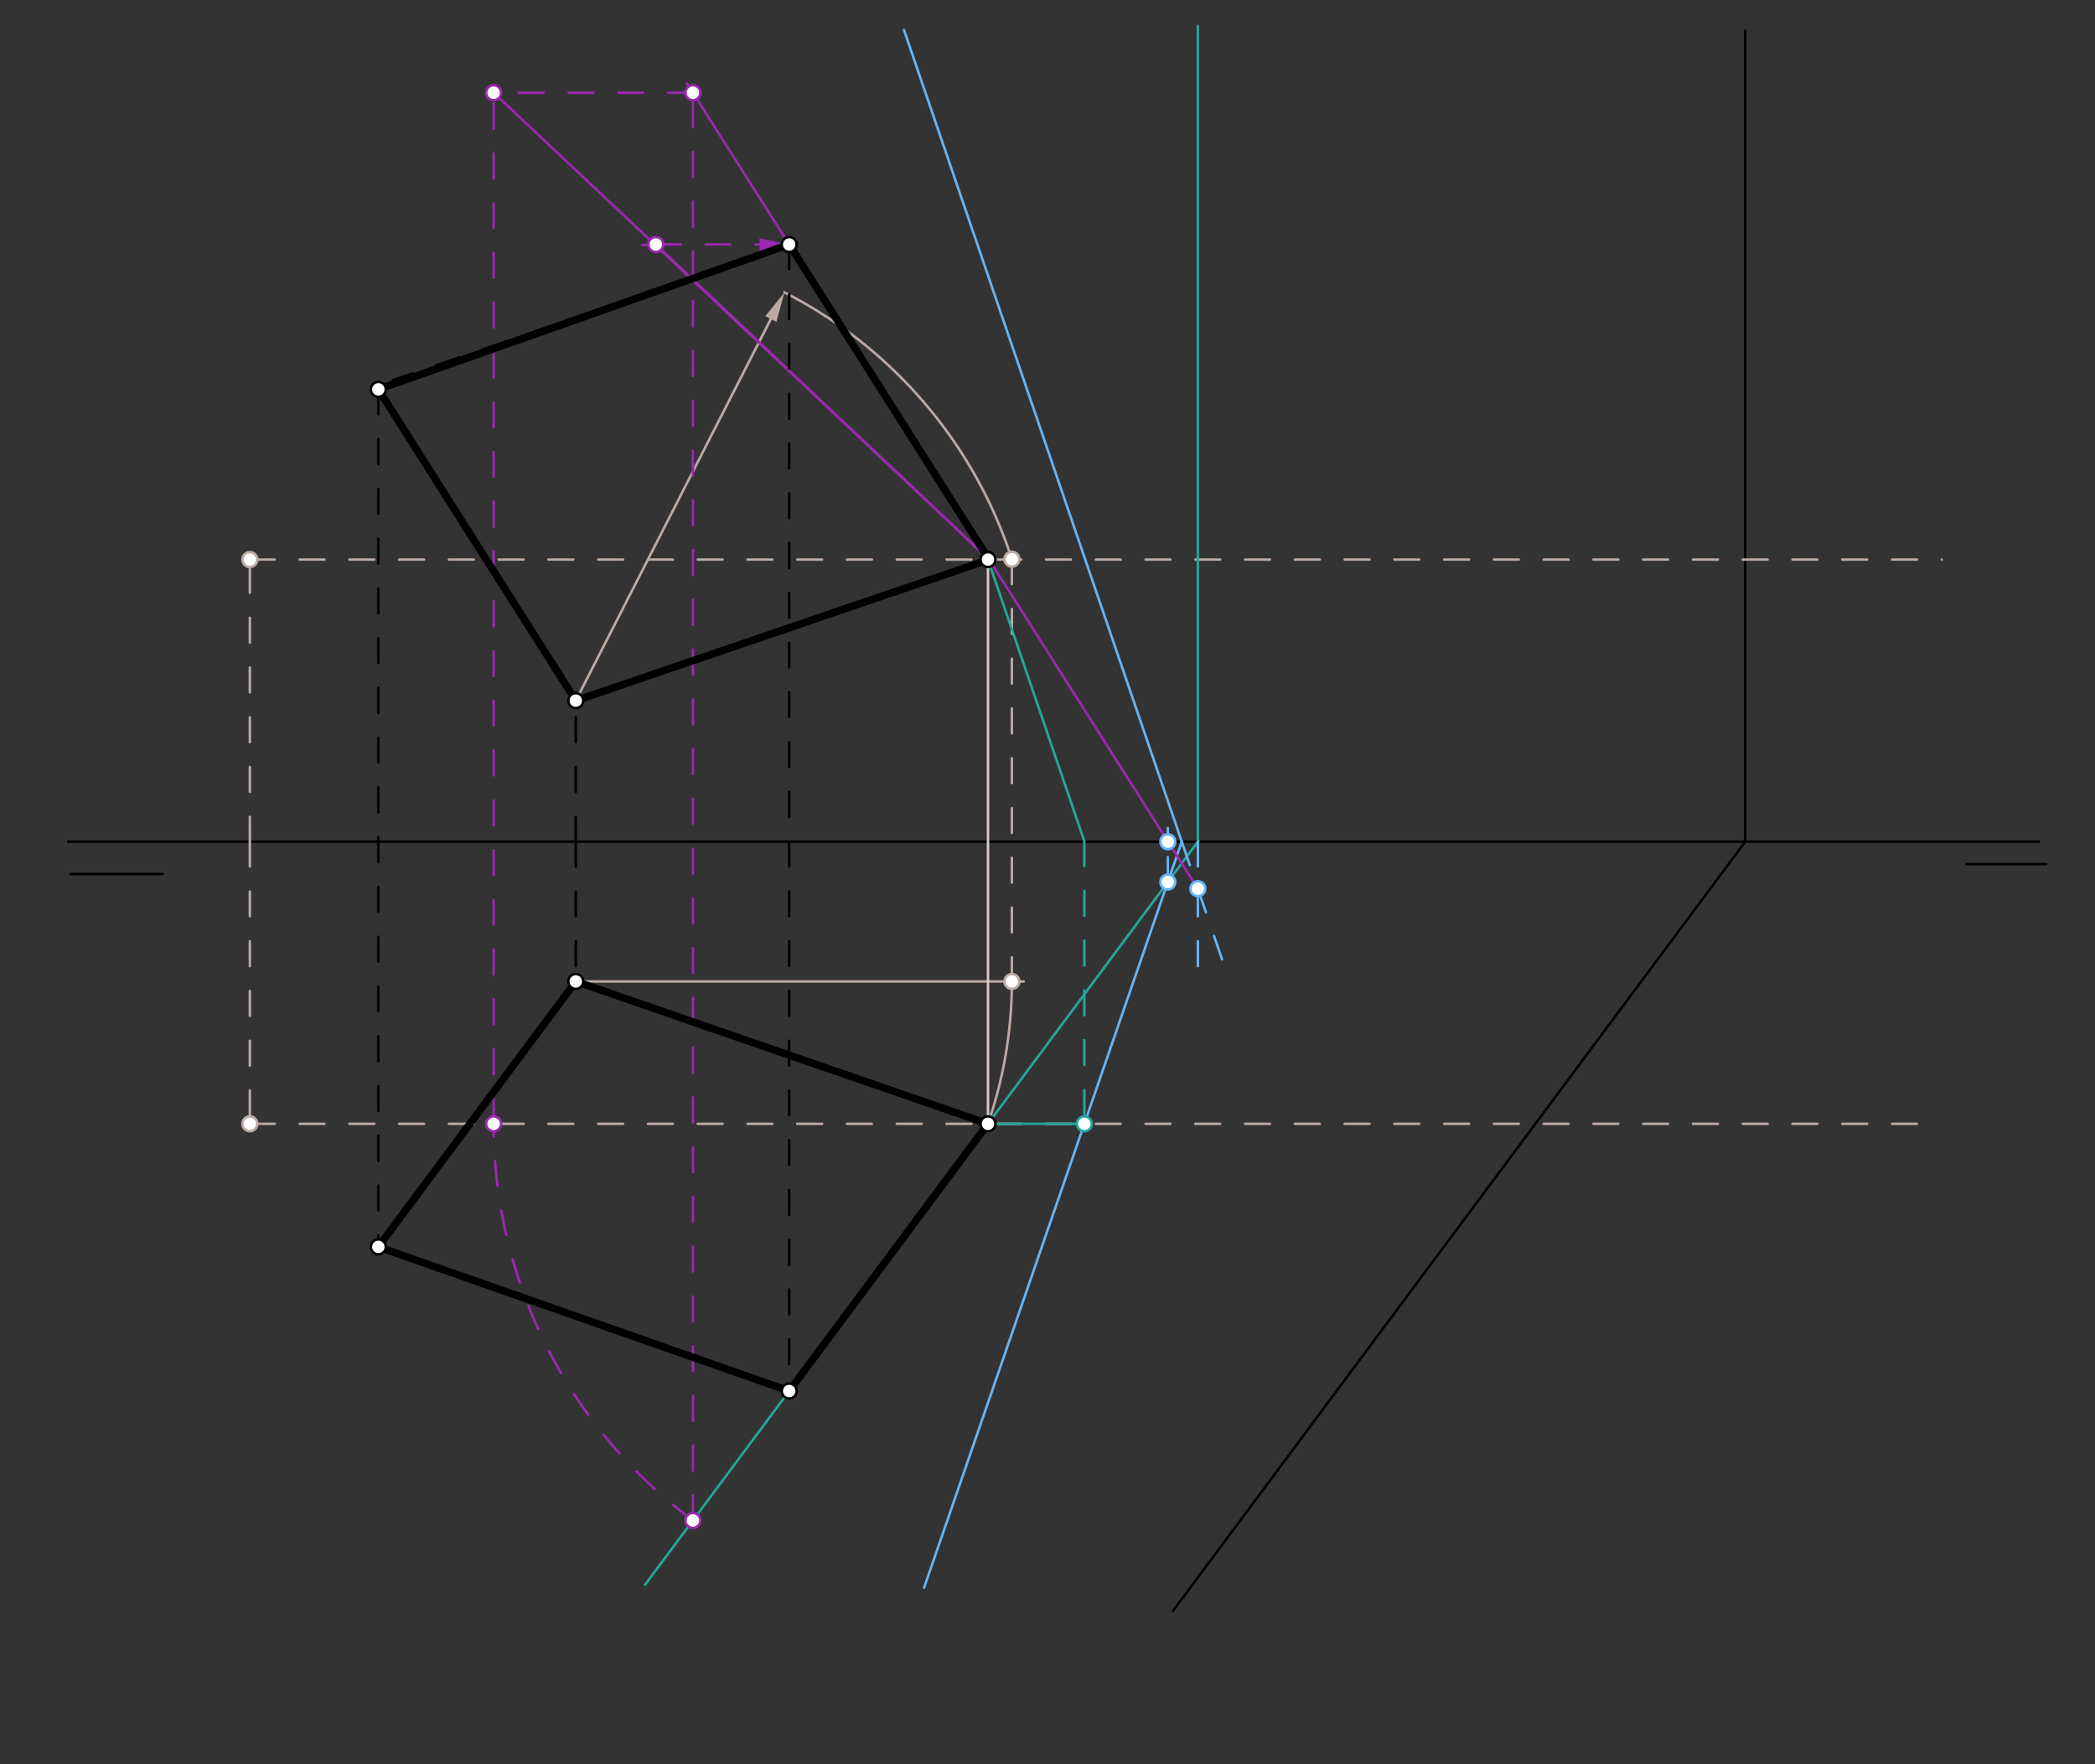 <svg xmlns="http://www.w3.org/2000/svg" class="svg--816" height="100%" preserveAspectRatio="xMidYMid meet" viewBox="0 0 842 709" width="100%"><rect x="0" y="0" width="842" height="709" fill="#333333" stroke="none"/><defs><marker id="marker-arrow" markerHeight="16" markerUnits="userSpaceOnUse" markerWidth="24" orient="auto-start-reverse" refX="24" refY="4" viewBox="0 0 24 8"><path d="M 0 0 L 24 4 L 0 8 z" stroke="inherit"></path></marker></defs><g class="aux-layer--949"></g><g class="main-layer--75a"><g class="element--733"><line stroke="#000000" stroke-dasharray="none" stroke-linecap="round" stroke-width="1" x1="27.419" x2="819.419" y1="338.281" y2="338.281"></line></g><g class="element--733"><line stroke="#000000" stroke-dasharray="none" stroke-linecap="round" stroke-width="1" x1="28.419" x2="65.419" y1="351.281" y2="351.281"></line></g><g class="element--733"><line stroke="#000000" stroke-dasharray="none" stroke-linecap="round" stroke-width="1" x1="790.419" x2="822.419" y1="347.281" y2="347.281"></line></g><g class="element--733"><line stroke="#000000" stroke-dasharray="none" stroke-linecap="round" stroke-width="1" x1="701.419" x2="471.419" y1="338.281" y2="647.448"></line></g><g class="element--733"><line stroke="#000000" stroke-dasharray="10" stroke-linecap="round" stroke-width="1" x1="231.419" x2="231.419" y1="338.281" y2="394.974"></line></g><g class="element--733"><line stroke="#000000" stroke-dasharray="none" stroke-linecap="round" stroke-width="1" x1="701.419" x2="701.419" y1="338.281" y2="12.281"></line></g><g class="element--733"><line stroke="#000000" stroke-dasharray="10" stroke-linecap="round" stroke-width="1" x1="231.419" x2="231.419" y1="338.281" y2="281.588"></line></g><g class="element--733"><line stroke="#BCAAA4" stroke-dasharray="10" stroke-linecap="round" stroke-width="1" x1="100.419" x2="100.419" y1="338.281" y2="224.895"></line></g><g class="element--733"><line stroke="#BCAAA4" stroke-dasharray="10" stroke-linecap="round" stroke-width="1" x1="100.419" x2="100.419" y1="338.281" y2="451.667"></line></g><g class="element--733"><line stroke="#BCAAA4" stroke-dasharray="10" stroke-linecap="round" stroke-width="1" x1="100.419" x2="780.419" y1="224.895" y2="224.895"></line></g><g class="element--733"><line stroke="#BCAAA4" stroke-dasharray="10" stroke-linecap="round" stroke-width="1" x1="100.419" x2="771.419" y1="451.667" y2="451.667"></line></g><g class="element--733"><line stroke="#BCAAA4" stroke-dasharray="none" stroke-linecap="round" stroke-width="1" x1="231.419" x2="309.812" y1="281.588" y2="128.208"></line><path d="M315.273,117.523 l12,2.5 l0,-5 z" fill="#BCAAA4" stroke="#BCAAA4" stroke-width="0" transform="rotate(117.072, 315.273, 117.523)"></path></g><g class="element--733"><path d="M 315.273 117.523 A 184.252 184.252 0 0 1 406.684 224.746" fill="none" stroke="#BCAAA4" stroke-dasharray="none" stroke-linecap="round" stroke-width="1"></path></g><g class="element--733"><line stroke="#BCAAA4" stroke-dasharray="none" stroke-linecap="round" stroke-width="1" x1="231.419" x2="411.419" y1="394.448" y2="394.448"></line></g><g class="element--733"><line stroke="#BCAAA4" stroke-dasharray="10" stroke-linecap="round" stroke-width="1" x1="406.684" x2="406.684" y1="224.746" y2="394.448"></line></g><g class="element--733"><path d="M 406.684 394.448 A 175.265 175.265 0 0 1 397.051 451.753" fill="none" stroke="#BCAAA4" stroke-dasharray="none" stroke-linecap="round" stroke-width="1"></path></g><g class="element--733"><line stroke="#000000" stroke-dasharray="none" stroke-linecap="round" stroke-width="1" x1="231.419" x2="397.081" y1="394.448" y2="451.667"></line></g><g class="element--733"><line stroke="#D7CCC8" stroke-dasharray="none" stroke-linecap="round" stroke-width="1" x1="397.081" x2="397.081" y1="451.667" y2="224.895"></line></g><g class="element--733"><line stroke="#000000" stroke-dasharray="none" stroke-linecap="round" stroke-width="1" x1="231.419" x2="397.081" y1="281.588" y2="224.895"></line></g><g class="element--733"><line stroke="#26A69A" stroke-dasharray="none" stroke-linecap="round" stroke-width="1" x1="397.081" x2="481.66" y1="451.667" y2="337.975"></line></g><g class="element--733"><line stroke="#26A69A" stroke-dasharray="none" stroke-linecap="round" stroke-width="1" x1="397.081" x2="259.238" y1="451.667" y2="636.955"></line></g><g class="element--733"><line stroke="#26A69A" stroke-dasharray="none" stroke-linecap="round" stroke-width="1" x1="481.432" x2="481.432" y1="338.281" y2="10.375"></line></g><g class="element--733"><line stroke="#26A69A" stroke-dasharray="none" stroke-linecap="round" stroke-width="1" x1="397.081" x2="435.805" y1="224.895" y2="338.051"></line></g><g class="element--733"><line stroke="#26A69A" stroke-dasharray="10" stroke-linecap="round" stroke-width="1" x1="435.805" x2="435.805" y1="338.051" y2="451.667"></line></g><g class="element--733"><line stroke="#26A69A" stroke-dasharray="none" stroke-linecap="round" stroke-width="1" x1="397.081" x2="435.805" y1="451.667" y2="451.667"></line></g><g class="element--733"><line stroke="#64B5F6" stroke-dasharray="none" stroke-linecap="round" stroke-width="1" x1="435.805" x2="474.976" y1="451.667" y2="338.258"></line></g><g class="element--733"><line stroke="#64B5F6" stroke-dasharray="none" stroke-linecap="round" stroke-width="1" x1="435.805" x2="371.399" y1="451.667" y2="638.136"></line></g><g class="element--733"><line stroke="#64B5F6" stroke-dasharray="none" stroke-linecap="round" stroke-width="1" x1="474.968" x2="363.304" y1="338.281" y2="11.989"></line></g><g class="element--733"><line stroke="#64B5F6" stroke-dasharray="10" stroke-linecap="round" stroke-width="1" x1="474.968" x2="494.122" y1="338.281" y2="394.25"></line></g><g class="element--733"><line stroke="#64B5F6" stroke-dasharray="10" stroke-linecap="round" stroke-width="1" x1="481.432" x2="481.432" y1="338.281" y2="388.625"></line></g><g class="element--733"><line stroke="#64B5F6" stroke-dasharray="10" stroke-linecap="round" stroke-width="1" x1="469.366" x2="469.366" y1="354.501" y2="332.758"></line></g><g class="element--733"><line stroke="#9C27B0" stroke-dasharray="none" stroke-linecap="round" stroke-width="1" x1="481.432" x2="276.085" y1="357.17" y2="33.474"></line></g><g class="element--733"><line stroke="#9C27B0" stroke-dasharray="10" stroke-linecap="round" stroke-width="1" x1="278.49" x2="278.49" y1="611.078" y2="33.474"></line></g><g class="element--733"><path d="M 278.49 611.078 A 198.685 198.685 0 0 1 198.396 451.667" fill="none" stroke="#9C27B0" stroke-dasharray="10" stroke-linecap="round" stroke-width="1"></path></g><g class="element--733"><line stroke="#9C27B0" stroke-dasharray="10" stroke-linecap="round" stroke-width="1" x1="278.49" x2="197.419" y1="37.265" y2="37.265"></line></g><g class="element--733"><line stroke="#9C27B0" stroke-dasharray="10" stroke-linecap="round" stroke-width="1" x1="198.396" x2="198.396" y1="451.667" y2="37.265"></line></g><g class="element--733"><line stroke="#9C27B0" stroke-dasharray="none" stroke-linecap="round" stroke-width="1" x1="397.519" x2="198.396" y1="224.895" y2="37.265"></line></g><g class="element--733"><line stroke="#9C27B0" stroke-dasharray="none" stroke-linecap="round" stroke-width="1" x1="397.519" x2="263.644" y1="224.895" y2="98.301"></line><path d="M267.644,94.301 l-8,8" stroke="#9C27B0" stroke-linecap="round" stroke-width="1" transform="rotate(43.399, 263.644, 98.301)"></path></g><g class="element--733"><line stroke="#9C27B0" stroke-dasharray="10" stroke-linecap="round" stroke-width="1" x1="263.599" x2="305.251" y1="98.258" y2="98.258"></line><path d="M317.251,98.258 l12,2.5 l0,-5 z" fill="#9C27B0" stroke="#9C27B0" stroke-width="0" transform="rotate(180, 317.251, 98.258)"></path></g><g class="element--733"><line stroke="#000000" stroke-dasharray="10" stroke-linecap="round" stroke-width="1" x1="317.183" x2="317.183" y1="98.258" y2="559.312"></line></g><g class="element--733"><line stroke="#000000" stroke-dasharray="10" stroke-linecap="round" stroke-width="1" x1="317.183" x2="157.923" y1="98.258" y2="152.76"></line></g><g class="element--733"><line stroke="#000000" stroke-dasharray="10" stroke-linecap="round" stroke-width="1" x1="231.419" x2="152.054" y1="281.588" y2="156.483"></line></g><g class="element--733"><line stroke="#000000" stroke-dasharray="10" stroke-linecap="round" stroke-width="1" x1="231.419" x2="149.948" y1="394.448" y2="503.962"></line></g><g class="element--733"><line stroke="#000000" stroke-dasharray="10" stroke-linecap="round" stroke-width="1" x1="317.183" x2="150.768" y1="559.066" y2="501.587"></line></g><g class="element--733"><line stroke="#000000" stroke-dasharray="10" stroke-linecap="round" stroke-width="1" x1="152.054" x2="152.054" y1="156.483" y2="501.847"></line></g><g class="element--733"><line stroke="#000000" stroke-dasharray="none" stroke-linecap="round" stroke-width="3" x1="152.054" x2="317.183" y1="156.483" y2="98.258"></line></g><g class="element--733"><line stroke="#000000" stroke-dasharray="none" stroke-linecap="round" stroke-width="3" x1="317.183" x2="397.519" y1="98.258" y2="224.895"></line></g><g class="element--733"><line stroke="#000000" stroke-dasharray="none" stroke-linecap="round" stroke-width="3" x1="397.519" x2="231.419" y1="224.895" y2="281.588"></line></g><g class="element--733"><line stroke="#000000" stroke-dasharray="none" stroke-linecap="round" stroke-width="3" x1="231.419" x2="152.054" y1="281.588" y2="156.483"></line></g><g class="element--733"><line stroke="#000000" stroke-dasharray="none" stroke-linecap="round" stroke-width="3" x1="231.419" x2="397.081" y1="394.448" y2="451.667"></line></g><g class="element--733"><line stroke="#000000" stroke-dasharray="none" stroke-linecap="round" stroke-width="3" x1="397.081" x2="317.183" y1="451.667" y2="559.066"></line></g><g class="element--733"><line stroke="#000000" stroke-dasharray="none" stroke-linecap="round" stroke-width="3" x1="317.183" x2="152.054" y1="559.066" y2="501.13"></line></g><g class="element--733"><line stroke="#000000" stroke-dasharray="none" stroke-linecap="round" stroke-width="3" x1="152.054" x2="231.419" y1="501.13" y2="394.448"></line></g><g class="element--733"><circle cx="231.419" cy="394.448" r="3" stroke="#000000" stroke-width="1" fill="#ffffff"></circle>}</g><g class="element--733"><circle cx="231.419" cy="281.588" r="3" stroke="#000000" stroke-width="1" fill="#ffffff"></circle>}</g><g class="element--733"><circle cx="100.419" cy="224.895" r="3" stroke="#BCAAA4" stroke-width="1" fill="#ffffff"></circle>}</g><g class="element--733"><circle cx="100.419" cy="451.667" r="3" stroke="#BCAAA4" stroke-width="1" fill="#ffffff"></circle>}</g><g class="element--733"><circle cx="406.684" cy="224.746" r="3" stroke="#BCAAA4" stroke-width="1" fill="#ffffff"></circle>}</g><g class="element--733"><circle cx="406.684" cy="394.448" r="3" stroke="#BCAAA4" stroke-width="1" fill="#ffffff"></circle>}</g><g class="element--733"><circle cx="397.081" cy="451.667" r="3" stroke="#000000" stroke-width="1" fill="#ffffff"></circle>}</g><g class="element--733"><circle cx="397.081" cy="224.895" r="3" stroke="#000000" stroke-width="1" fill="#ffffff"></circle>}</g><g class="element--733"><circle cx="435.805" cy="451.667" r="3" stroke="#26A69A" stroke-width="1" fill="#ffffff"></circle>}</g><g class="element--733"><circle cx="469.366" cy="354.501" r="3" stroke="#64B5F6" stroke-width="1" fill="#ffffff"></circle>}</g><g class="element--733"><circle cx="481.432" cy="357.17" r="3" stroke="#64B5F6" stroke-width="1" fill="#ffffff"></circle>}</g><g class="element--733"><circle cx="469.366" cy="338.281" r="3" stroke="#64B5F6" stroke-width="1" fill="#ffffff"></circle>}</g><g class="element--733"><circle cx="278.49" cy="611.078" r="3" stroke="#9C27B0" stroke-width="1" fill="#ffffff"></circle>}</g><g class="element--733"><circle cx="278.49" cy="37.265" r="3" stroke="#9C27B0" stroke-width="1" fill="#ffffff"></circle>}</g><g class="element--733"><circle cx="198.396" cy="451.667" r="3" stroke="#9C27B0" stroke-width="1" fill="#ffffff"></circle>}</g><g class="element--733"><circle cx="198.396" cy="37.265" r="3" stroke="#9C27B0" stroke-width="1" fill="#ffffff"></circle>}</g><g class="element--733"><circle cx="263.599" cy="98.258" r="3" stroke="#9C27B0" stroke-width="1" fill="#ffffff"></circle>}</g><g class="element--733"><circle cx="317.183" cy="98.258" r="3" stroke="#000000" stroke-width="1" fill="#ffffff"></circle>}</g><g class="element--733"><circle cx="317.183" cy="559.066" r="3" stroke="#000000" stroke-width="1" fill="#ffffff"></circle>}</g><g class="element--733"><circle cx="152.054" cy="156.483" r="3" stroke="#000000" stroke-width="1" fill="#ffffff"></circle>}</g><g class="element--733"><circle cx="152.054" cy="501.13" r="3" stroke="#000000" stroke-width="1" fill="#ffffff"></circle>}</g></g><g class="snaps-layer--ac6"></g><g class="temp-layer--52d"></g></svg>